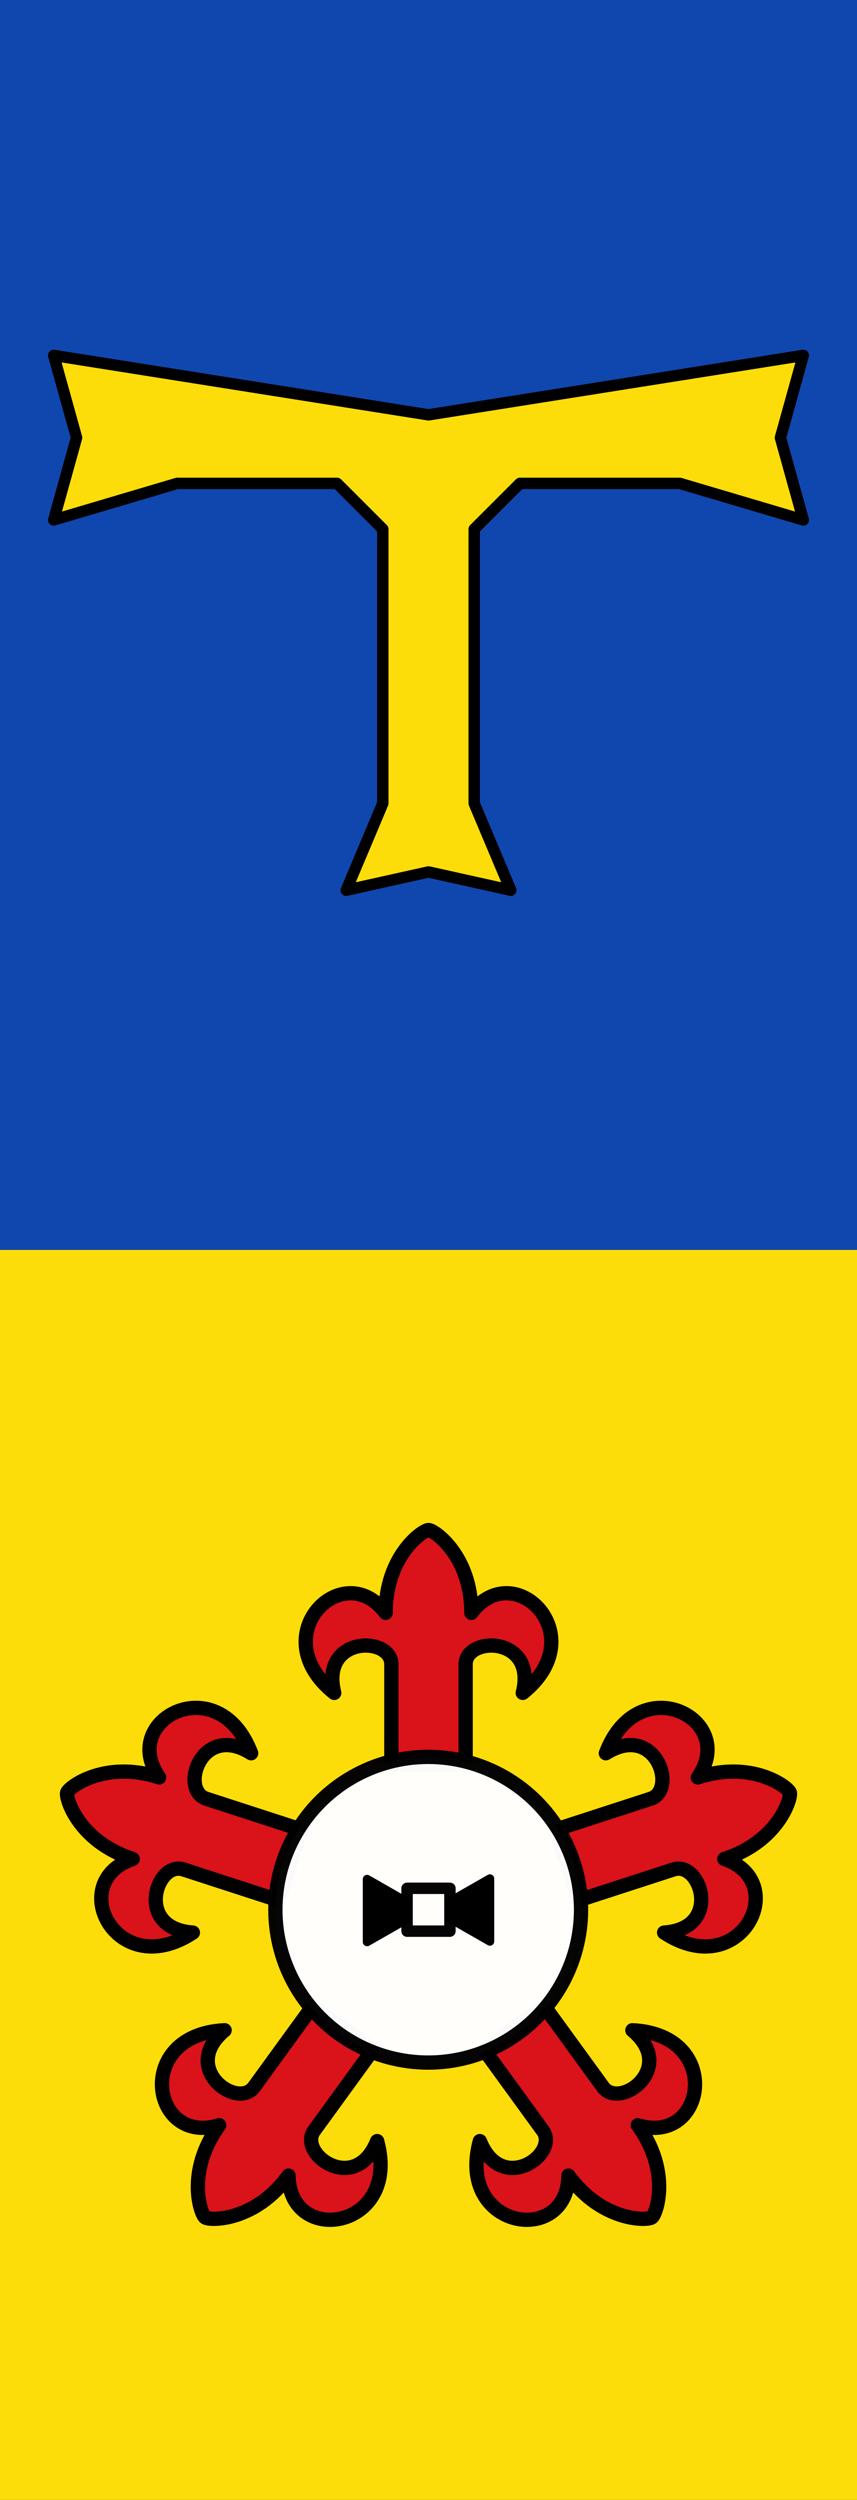 <svg xmlns="http://www.w3.org/2000/svg" width="300" height="875" viewBox="0 0 600 1750"><rect x="0" y="0" width="600" height="1750" fill="#333333" stroke="none"/><path d="M0-3h600v878H0Z" style="fill:#0f47af;fill-opacity:1;stroke:none;stroke-width:1;stroke-miterlimit:4;stroke-dasharray:none;stroke-opacity:1"/><path d="m242.4 623.2 25.6-60.8v-192l-32-32H124L37.6 364l16-57.6-16-57.6L300 290.4l262.4-41.6-16 57.6 16 57.6-86.4-25.6H364l-32 32v192l25.6 60.8-57.6-12.8z" style="fill:#fcdd09;stroke:#000;stroke-width:8;stroke-linecap:round;stroke-linejoin:round;stroke-miterlimit:4;stroke-dasharray:none;stroke-opacity:1"/><path d="M0 875h600v875H0Z" style="fill:#fcdd09;fill-opacity:1;stroke:none;stroke-width:1;stroke-miterlimit:4;stroke-dasharray:none;stroke-opacity:1"/><g transform="matrix(2 0 0 2 -226 489.071)"><path d="M248 320c-15-20-43 8-18 28-5-20 20-20 20-10v35h26v-35c0-10 25-10 20 10 25-20-3-48-18-28 0-20-13-29-15-29s-15 9-15 29zM357.275 377.596c14.385-20.446-20.897-38.423-32.192-8.466 17.476-10.936 25.201 12.84 15.69 15.93l-33.286 10.816 8.034 24.728 33.287-10.816c9.51-3.09 17.236 20.687-3.33 22.112 26.746 17.596 44.723-17.686 21.067-25.772 19.021-6.18 23.564-21.325 22.945-23.227-.618-1.902-13.194-11.485-32.215-5.305zM336.265 499.321c23.89 7.364 30.085-31.747-1.896-33.233 15.801 13.242-4.424 27.936-10.302 19.846l-20.573-28.315L282.46 472.9l20.572 28.316c5.878 8.09-14.347 22.784-22.058 3.665-8.47 30.875 30.64 37.07 31.02 12.073 11.756 16.18 27.563 15.82 29.181 14.644 1.618-1.175 6.846-16.098-4.91-32.278zM214.006 516.955c.38 24.997 39.49 18.802 31.02-12.073-7.71 19.12-27.936 4.425-22.058-3.665L243.54 472.9l-21.034-15.282-20.573 28.315c-5.878 8.09-26.103-6.604-10.302-19.846-31.981 1.486-25.787 40.597-1.896 33.233-11.756 16.18-6.528 31.103-4.91 32.278 1.618 1.176 17.425 1.536 29.18-14.644zM159.455 406.128c-23.657 8.086-5.68 43.368 21.067 25.772-20.566-1.425-12.84-25.202-3.33-22.112l33.287 10.816 8.034-24.728-33.287-10.815c-9.51-3.09-1.785-26.867 15.691-15.931-11.295-29.957-46.578-11.98-32.192 8.466-19.02-6.18-31.597 3.403-32.216 5.305-.618 1.902 3.925 17.047 22.946 23.227z" style="fill:#da121a;stroke:#000;stroke-width:5;stroke-linecap:round;stroke-linejoin:round;stroke-miterlimit:4;stroke-dasharray:none;stroke-opacity:1"/><circle cx="262.9" cy="423.9" r="53.5" style="opacity:.98;fill:#fff;fill-opacity:1;stroke:#000;stroke-width:5;stroke-linecap:round;stroke-linejoin:round;stroke-miterlimit:4;stroke-dasharray:none;stroke-dashoffset:0;stroke-opacity:1"/><path d="M-219 586.8h30v30h-30z" style="opacity:.98;fill:none;fill-opacity:1;stroke:#000;stroke-width:8;stroke-linecap:round;stroke-linejoin:round;stroke-miterlimit:4;stroke-dasharray:none;stroke-dashoffset:0;stroke-opacity:1" transform="matrix(.5 0 0 .5 365 123)"/><path d="m-189 596 28-16v44l-28-16zM-219 596.375l-28-16v44l28-16z" style="fill:#000;stroke:#000;stroke-width:6;stroke-linecap:round;stroke-linejoin:round;stroke-miterlimit:4;stroke-dasharray:none;stroke-opacity:1" transform="matrix(.5 0 0 .5 365 123)"/></g></svg>
